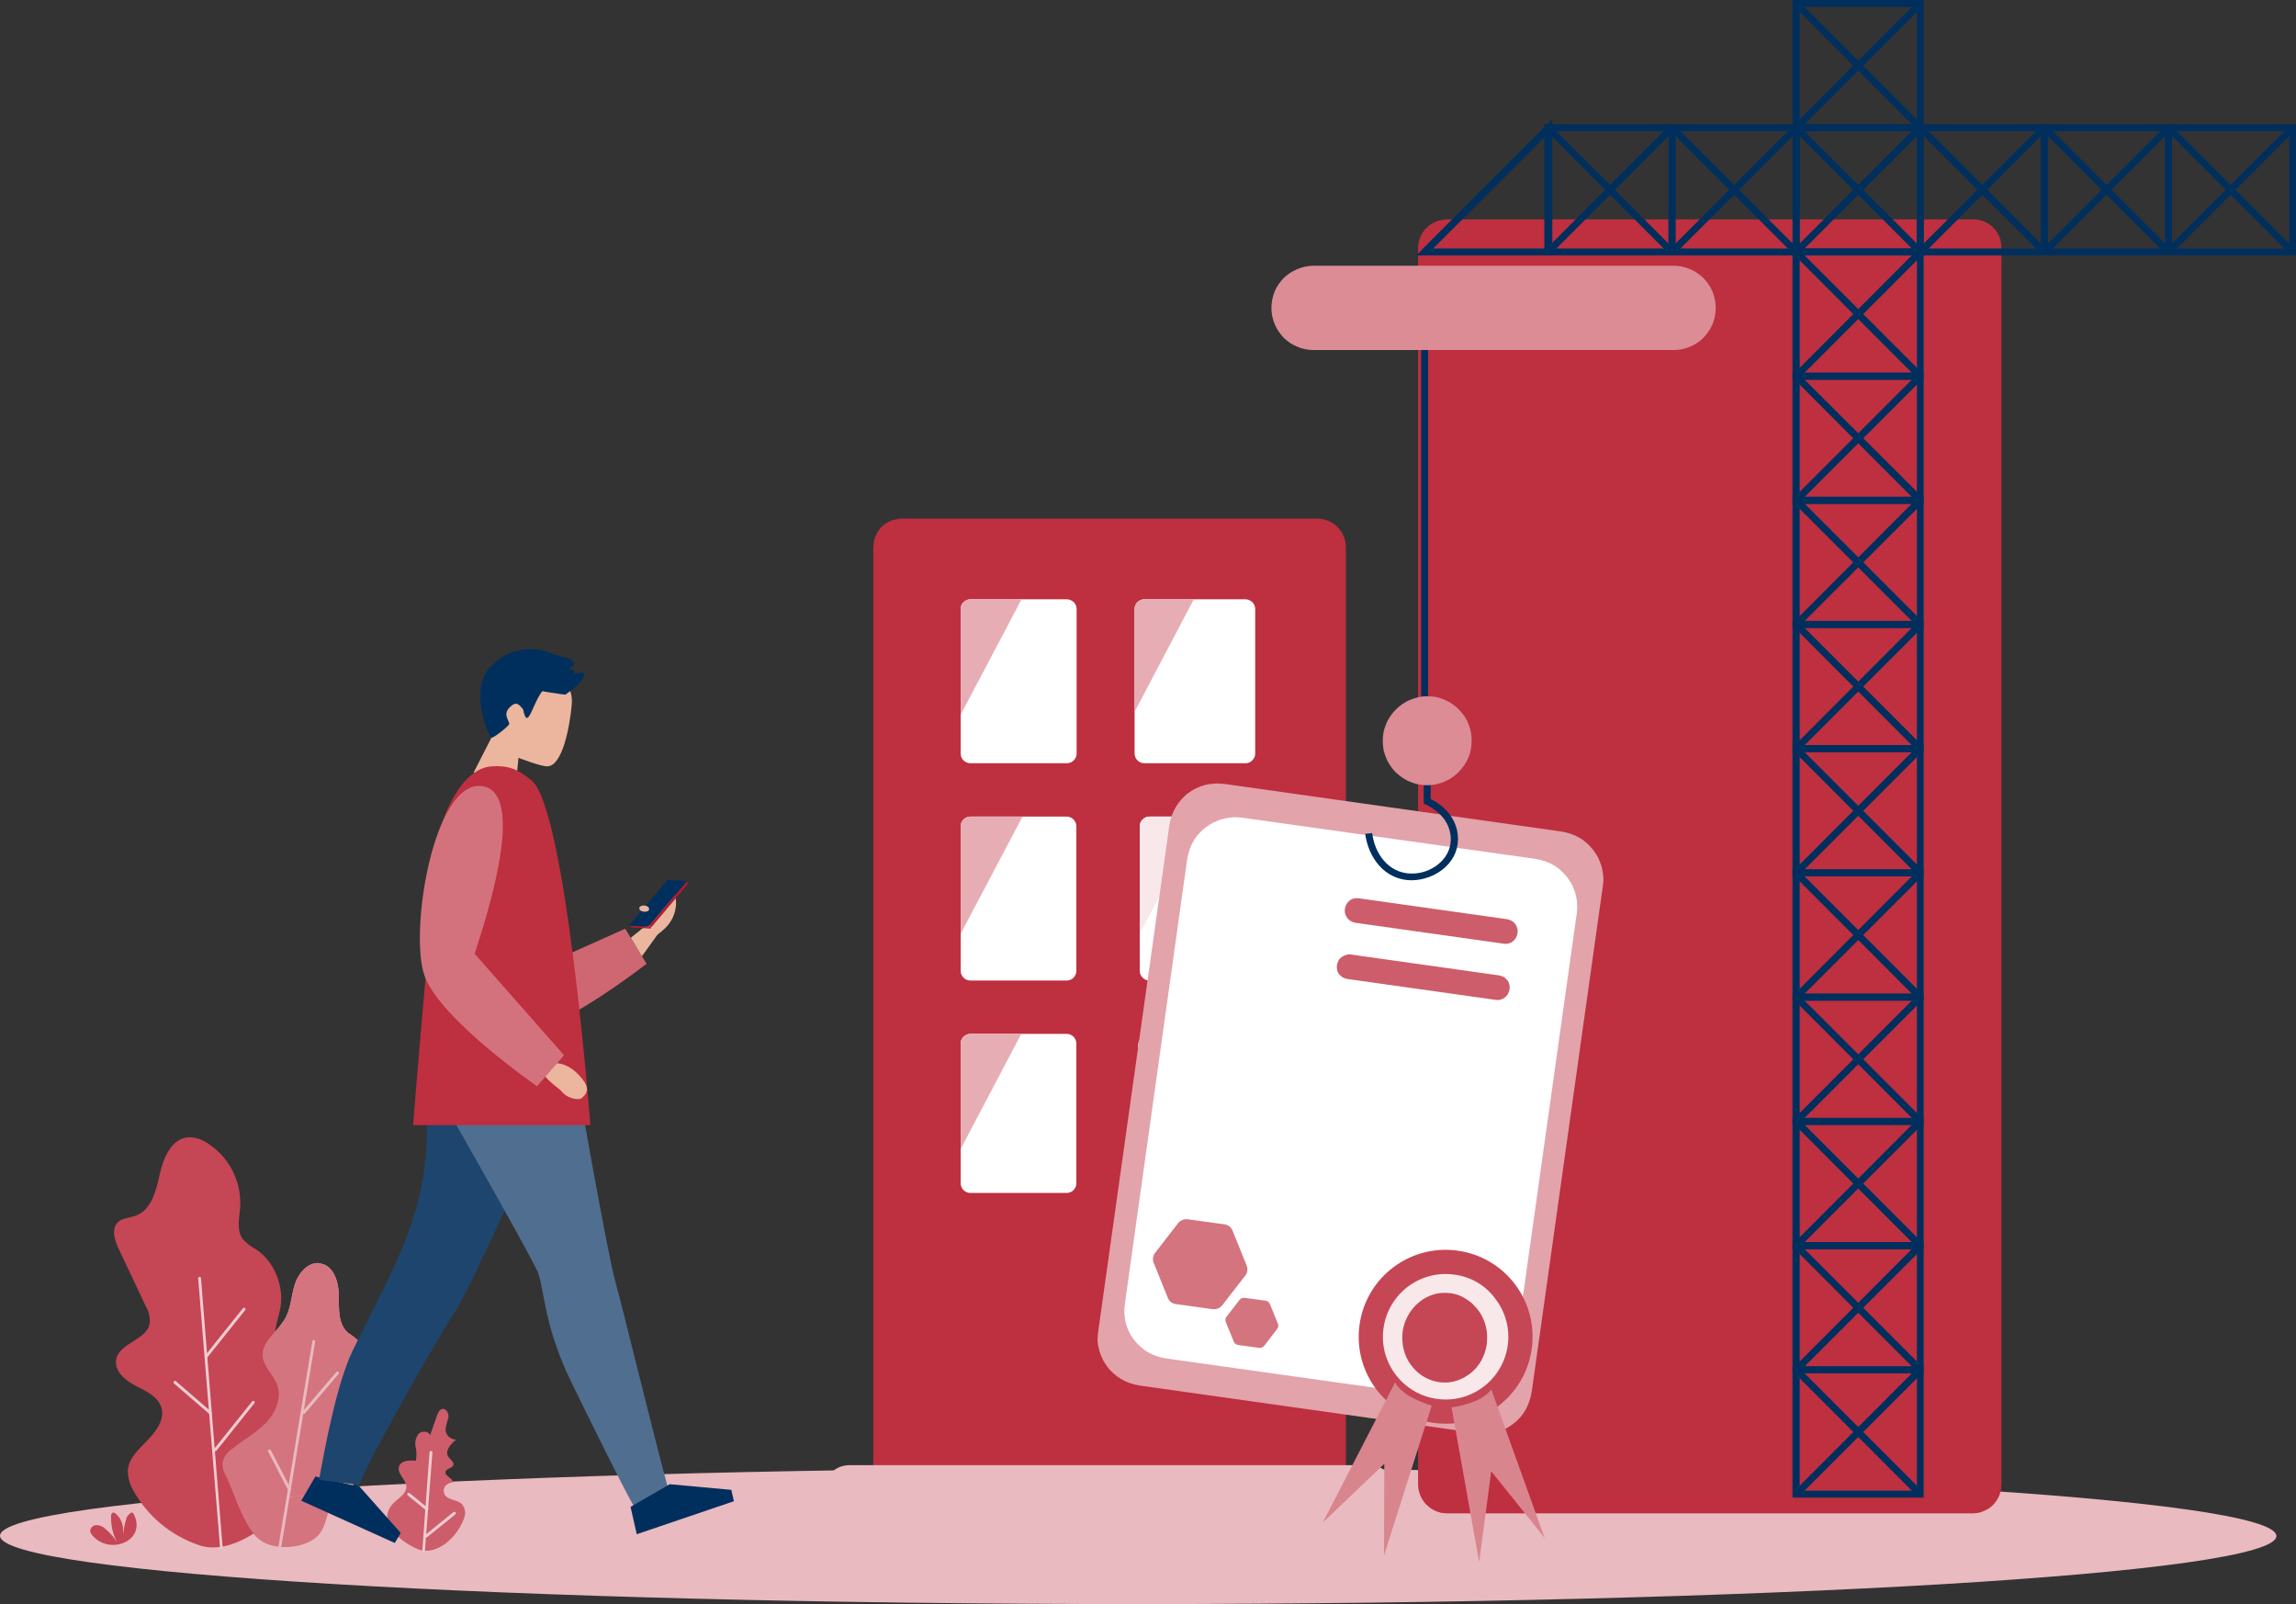 <?xml version="1.0" encoding="utf-8"?>
<!-- Generator: Adobe Illustrator 27.2.0, SVG Export Plug-In . SVG Version: 6.00 Build 0)  -->
<svg version="1.1" id="Ebene_1" xmlns="http://www.w3.org/2000/svg" xmlns:xlink="http://www.w3.org/1999/xlink" x="0px" y="0px"
	 viewBox="0 0 891 622.3" style="enable-background:new 0 0 891 622.3;" xml:space="preserve">
<rect x="0" y="0" width="891" height="622.3" fill="#333333" stroke="none"/>
<style type="text/css">
	.st0{fill:#E9BABF;}
	.st1{fill:#FFFFFF;}
	.st2{clip-path:url(#SVGID_00000041994177187756623410000015229680736353506995_);}
	.st3{fill:#F8E8EA;}
	.st4{clip-path:url(#SVGID_00000052802481838957174450000018287214792681743260_);}
	.st5{clip-path:url(#SVGID_00000102535253848665509150000007899348290873058489_);}
	.st6{clip-path:url(#SVGID_00000014603768363380588930000015810541433935614379_);}
	.st7{fill:#BE2F3F;}
	.st8{fill:#002F5D;}
	.st9{fill:#DB8C95;}
	.st10{fill:#C54655;}
	.st11{fill:#EFCCD0;}
	.st12{fill:#E2A3AA;}
	.st13{clip-path:url(#SVGID_00000088095947573324972120000018404162366643156119_);}
	.st14{fill:#D4747F;}
	.st15{fill:#CD5D6A;}
	.st16{clip-path:url(#SVGID_00000148660441805159694060000012060958149733719487_);}
	.st17{clip-path:url(#SVGID_00000083057682792760195810000016056096049061149071_);}
	.st18{fill:#D9858E;}
	.st19{clip-path:url(#SVGID_00000022557938831534733200000010182608252468973719_);}
	.st20{fill:#E6AEB4;}
	.st21{clip-path:url(#SVGID_00000048459896594020171560000002298995925216880830_);}
	.st22{clip-path:url(#SVGID_00000080925399637306831940000005795990545557943967_);}
	.st23{clip-path:url(#SVGID_00000003794453446693788220000000411171620702986139_);}
	.st24{fill:#CF6772;}
	.st25{fill:#EBB59E;}
	.st26{fill:#B7182A;}
	.st27{fill:#1E456E;}
	.st28{fill:#506E8F;}
	.st29{fill:#D3727D;}
</style>
<path class="st0" d="M441.7,622.3c243.9,0,441.7-11.8,441.7-26.4s-197.8-26.4-441.7-26.4S0,581.2,0,595.8S197.8,622.3,441.7,622.3
	L441.7,622.3z"/>
<path class="st1" d="M377,401.2h37.5c2.1,0,3.7,1.7,3.8,3.8v54.3c0,0.5-0.1,1-0.3,1.4c-0.2,0.5-0.5,0.9-0.8,1.2
	c-0.3,0.4-0.8,0.6-1.2,0.8c-0.5,0.2-0.9,0.3-1.4,0.3H377c-0.5,0-1-0.1-1.4-0.3c-0.5-0.2-0.9-0.5-1.2-0.8c-0.3-0.3-0.6-0.8-0.8-1.2
	c-0.2-0.5-0.3-0.9-0.3-1.4V405c0-1,0.4-1.9,1.1-2.6c0.4-0.3,0.8-0.6,1.2-0.8C376,401.4,376.5,401.3,377,401.2z"/>
<g>
	<defs>
		<path id="SVGID_1_" d="M377,401.2h37.5c2.1,0,3.7,1.7,3.8,3.8v54.3c0,0.5-0.1,1-0.3,1.4c-0.2,0.5-0.5,0.9-0.8,1.2
			c-0.3,0.4-0.8,0.6-1.2,0.8c-0.5,0.2-0.9,0.3-1.4,0.3H377c-0.5,0-1-0.1-1.4-0.3c-0.5-0.2-0.9-0.5-1.2-0.8c-0.4-0.3-0.6-0.8-0.8-1.2
			c-0.2-0.5-0.3-0.9-0.3-1.4V405c0-0.5,0.1-1,0.3-1.4c0.2-0.5,0.5-0.9,0.8-1.2c0.3-0.3,0.8-0.6,1.2-0.8
			C376,401.4,376.5,401.3,377,401.2z"/>
	</defs>
	<clipPath id="SVGID_00000178916948120341600280000014952614026039685031_">
		<use xlink:href="#SVGID_1_"  style="overflow:visible;"/>
	</clipPath>
	<g style="clip-path:url(#SVGID_00000178916948120341600280000014952614026039685031_);">
		<polygon class="st3" points="372.6,400.4 397.2,400.4 372.6,447.3 372.6,400.4 		"/>
	</g>
</g>
<path class="st1" d="M377,317h37.5c2.1,0,3.7,1.7,3.8,3.8V377c0,1.5-0.9,2.9-2.3,3.5c-0.5,0.2-0.9,0.3-1.4,0.3H377
	c-0.5,0-1-0.1-1.4-0.3c-0.5-0.2-0.9-0.5-1.2-0.8c-0.7-0.7-1.1-1.7-1.1-2.6v-56.2c0-1,0.4-1.9,1.1-2.6c0.4-0.3,0.8-0.6,1.2-0.8
	C376,317.1,376.5,317,377,317z"/>
<g>
	<defs>
		<path id="SVGID_00000074429282577816292050000006744612522741390464_" d="M377,317h37.5c1.5,0,2.9,0.9,3.5,2.3
			c0.2,0.5,0.3,0.9,0.3,1.4V377c0,2.1-1.7,3.7-3.7,3.7c0,0,0,0,0,0H377c-0.5,0-1-0.1-1.4-0.3c-0.5-0.2-0.9-0.5-1.2-0.8
			c-0.4-0.3-0.6-0.8-0.8-1.2c-0.2-0.5-0.3-0.9-0.3-1.4v-56.2c0-0.5,0.1-1,0.3-1.4c0.2-0.5,0.5-0.9,0.8-1.2c0.3-0.3,0.8-0.6,1.2-0.8
			C376,317.1,376.5,317,377,317z"/>
	</defs>
	<clipPath id="SVGID_00000034806181154344130050000005472723882826928063_">
		<use xlink:href="#SVGID_00000074429282577816292050000006744612522741390464_"  style="overflow:visible;"/>
	</clipPath>
	<g style="clip-path:url(#SVGID_00000034806181154344130050000005472723882826928063_);">
		<polygon class="st3" points="372.6,316.9 397.2,316.9 372.6,363.8 372.6,316.9 		"/>
	</g>
</g>
<path class="st1" d="M377,232.6h37.5c1.5,0,2.9,0.9,3.5,2.3c0.2,0.5,0.3,0.9,0.3,1.4v56.2c0,0.5-0.1,1-0.3,1.4
	c-0.6,1.4-1.9,2.3-3.5,2.3H377c-0.5,0-1-0.1-1.4-0.3c-0.5-0.2-0.9-0.5-1.2-0.8c-0.3-0.3-0.6-0.8-0.8-1.2c-0.2-0.5-0.3-0.9-0.3-1.4
	v-56.2c0-1,0.4-1.9,1.1-2.6c0.4-0.3,0.8-0.6,1.2-0.8C376,232.8,376.5,232.7,377,232.6z"/>
<g>
	<defs>
		<path id="SVGID_00000075881099179932231370000007005408228355563426_" d="M377,232.6h37.5c1.5,0,2.9,0.9,3.5,2.3
			c0.2,0.5,0.3,0.9,0.3,1.4v56.2c0,0.5-0.1,1-0.3,1.4c-0.6,1.4-1.9,2.3-3.5,2.3H377c-0.5,0-1-0.1-1.4-0.3c-0.5-0.2-0.9-0.5-1.2-0.8
			c-0.4-0.3-0.6-0.8-0.8-1.2c-0.2-0.5-0.3-0.9-0.3-1.4v-56.2c0-0.5,0.1-1,0.3-1.4c0.2-0.5,0.5-0.9,0.8-1.2c0.3-0.3,0.8-0.6,1.2-0.8
			C376,232.8,376.5,232.7,377,232.6z"/>
	</defs>
	<clipPath id="SVGID_00000148632165528259179160000011008141503468881280_">
		<use xlink:href="#SVGID_00000075881099179932231370000007005408228355563426_"  style="overflow:visible;"/>
	</clipPath>
	<g style="clip-path:url(#SVGID_00000148632165528259179160000011008141503468881280_);">
		<polygon class="st3" points="372.6,231.9 397.2,231.9 372.6,278.8 372.6,231.9 		"/>
	</g>
</g>
<path class="st1" d="M444.4,232.6h39.3c2.1,0,3.7,1.7,3.7,3.7c0,0,0,0,0,0v56.2c0,0.5-0.1,1-0.3,1.4c-0.6,1.4-1.9,2.3-3.5,2.3h-39.3
	c-1.5,0-2.9-0.9-3.4-2.4c-0.2-0.5-0.3-0.9-0.3-1.4v-56.2c0-1.5,0.9-2.9,2.3-3.5C443.5,232.7,444,232.7,444.4,232.6L444.4,232.6z"/>
<g>
	<defs>
		<path id="SVGID_00000013182196803526706070000006325889624866133157_" d="M444.4,232.6h39.3c2.1,0,3.7,1.7,3.7,3.7c0,0,0,0,0,0
			v56.2c0,0.5-0.1,1-0.3,1.4c-0.6,1.4-1.9,2.3-3.5,2.3h-39.3c-1.5,0-2.9-0.9-3.4-2.4c-0.2-0.5-0.3-0.9-0.3-1.4v-56.2
			c0-1.5,0.9-2.9,2.3-3.5C443.5,232.7,444,232.7,444.4,232.6L444.4,232.6z"/>
	</defs>
	<clipPath id="SVGID_00000146481187417900813020000012308428548051008917_">
		<use xlink:href="#SVGID_00000013182196803526706070000006325889624866133157_"  style="overflow:visible;"/>
	</clipPath>
	<g style="clip-path:url(#SVGID_00000146481187417900813020000012308428548051008917_);">
		<polygon class="st3" points="439.4,232.1 464,232.1 439.4,278.9 439.4,232.1 		"/>
	</g>
</g>
<path class="st7" d="M349.9,201.2H511c0.7,0,1.5,0.1,2.2,0.2c0.7,0.1,1.4,0.4,2.1,0.6c0.7,0.3,1.4,0.6,2,1c1.2,0.8,2.3,1.9,3.1,3.1
	c0.8,1.2,1.4,2.6,1.7,4c0.1,0.7,0.2,1.5,0.2,2.2v363.5c0,0.7-0.1,1.5-0.2,2.2c-0.1,0.7-0.4,1.4-0.6,2.1c-0.6,1.4-1.4,2.6-2.4,3.7
	c-1,1-2.3,1.9-3.7,2.4c-0.7,0.3-1.4,0.5-2.1,0.6c-0.7,0.1-1.5,0.2-2.2,0.2H350c-0.7,0-1.5-0.1-2.2-0.2c-0.7-0.1-1.4-0.4-2.1-0.6
	c-0.7-0.3-1.3-0.6-1.9-1c-0.6-0.4-1.2-0.9-1.7-1.4c-0.5-0.5-1-1.1-1.4-1.7c-0.4-0.6-0.7-1.3-1-2c-0.3-0.7-0.5-1.4-0.6-2.1
	c-0.1-0.7-0.2-1.5-0.2-2.2V212.5c0-0.7,0.1-1.5,0.2-2.2c0.4-2.2,1.4-4.2,2.9-5.8c0.5-0.5,1.1-1,1.7-1.4c0.6-0.4,1.3-0.7,1.9-1
	c0.7-0.3,1.4-0.5,2.1-0.6C348.5,201.3,349.2,201.2,349.9,201.2"/>
<path class="st0" d="M455.7,570.2c-7.1,0-14.2,0-21.4,0l-21.3,0.1c-7.1,0-14.2,0.1-21.2,0.2c-7.1,0.1-14.1,0.1-21,0.2
	c-7,0.1-13.9,0.2-20.8,0.3c-3.8,0-7.5,0.1-11.2,0.2v4.6c0,0.7,0.1,1.5,0.2,2.2c0.1,0.7,0.4,1.4,0.6,2.1c0.3,0.7,0.6,1.4,1,2
	c0.4,0.6,0.9,1.2,1.4,1.7c0.5,0.5,1.1,1,1.7,1.4c0.6,0.4,1.3,0.7,1.9,1c0.7,0.3,1.4,0.5,2.1,0.6c0.7,0.1,1.5,0.2,2.2,0.2H511
	c0.7,0,1.5-0.1,2.2-0.2c0.7-0.1,1.4-0.4,2.1-0.6c1.4-0.6,2.6-1.4,3.7-2.4c1-1,1.9-2.3,2.4-3.7c0.3-0.7,0.5-1.4,0.6-2.1
	c0.1-0.7,0.2-1.5,0.2-2.2v-5.3h-2.6c-7.1-0.1-14.1-0.1-21.2-0.2l-21.3-0.1L455.7,570.2"/>
<path class="st7" d="M561.5,85.1h204.1c0.7,0,1.5,0.1,2.2,0.2c0.7,0.1,1.4,0.4,2.1,0.6c0.7,0.3,1.3,0.6,1.9,1c1.8,1.2,3.3,3,4.1,5
	c0.3,0.7,0.5,1.4,0.6,2.1c0.1,0.7,0.2,1.5,0.2,2.2v479.6c0,0.7-0.1,1.5-0.2,2.2c-0.1,0.7-0.4,1.4-0.6,2.1c-0.6,1.4-1.4,2.6-2.4,3.7
	c-0.5,0.5-1.1,1-1.7,1.4c-0.6,0.4-1.3,0.7-1.9,1c-0.7,0.3-1.4,0.5-2.1,0.7c-0.7,0.1-1.5,0.2-2.2,0.2H561.5c-0.7,0-1.5-0.1-2.2-0.2
	c-1.4-0.3-2.8-0.9-4-1.7c-0.6-0.4-1.2-0.9-1.7-1.4c-1.6-1.6-2.6-3.6-3.1-5.8c-0.1-0.7-0.2-1.5-0.2-2.2V96.3c0-0.7,0.1-1.5,0.2-2.2
	c0.6-2.9,2.3-5.5,4.8-7.1c0.6-0.4,1.3-0.7,1.9-1c0.7-0.3,1.4-0.5,2.1-0.6C560,85.2,560.8,85.1,561.5,85.1L561.5,85.1z"/>
<path class="st0" d="M329.3,568.4h202.2c1.2,0,2.4,0.2,3.6,0.7c1.1,0.5,2.1,1.1,3,2c3.7,3.6,3.7,9.6,0,13.2
	c-1.8,1.8-4.2,2.8-6.7,2.8H329.3c-2.5,0-4.9-1-6.6-2.7c-0.9-0.9-1.5-1.9-2-3c-0.9-2.3-0.9-4.9,0-7.2c0.5-1.1,1.1-2.1,2-3
	c0.9-0.9,1.9-1.5,3-2C326.8,568.7,328.1,568.5,329.3,568.4L329.3,568.4z"/>
<path class="st8" d="M698.4,578.3h45.5v-45.5h-45.5V578.3z M746.5,581h-50.9v-50.9h50.9V581z"/>
<polygon class="st8" points="696.1,578.7 744.2,530.5 746.2,532.4 698,580.6 696.1,578.7 "/>
<polygon class="st8" points="696.1,532.4 698,530.5 746.2,578.7 744.2,580.6 696.1,532.4 "/>
<polygon class="st8" points="551.5,121.8 554.2,121.8 554.2,291.7 551.5,291.7 551.5,121.8 "/>
<path class="st9" d="M509.8,103.1h139.7c3.2,0,6.4,1,9.1,2.8c0.9,0.6,1.7,1.3,2.5,2c0.7,0.8,1.4,1.6,2,2.5c0.6,0.9,1.1,1.8,1.5,2.8
	c0.4,1,0.7,2,0.9,3.1c0.6,3.2,0.3,6.5-0.9,9.4c-0.4,1-0.9,1.9-1.5,2.8c-0.6,0.9-1.3,1.7-2,2.5c-2.3,2.3-5.2,3.8-8.4,4.5
	c-1.1,0.2-2.1,0.3-3.2,0.3H509.8c-1.1,0-2.1-0.1-3.2-0.3c-2.1-0.4-4.1-1.3-5.9-2.4c-0.9-0.6-1.7-1.3-2.5-2c-0.7-0.8-1.4-1.6-2-2.5
	c-1.8-2.7-2.8-5.9-2.8-9.1c0-1.1,0.1-2.1,0.3-3.2c0.2-1.1,0.5-2.1,0.9-3.1c0.4-1,0.9-1.9,1.5-2.8c0.6-0.9,1.3-1.7,2-2.5
	c0.8-0.7,1.6-1.4,2.5-2C503.4,104.1,506.6,103.1,509.8,103.1L509.8,103.1z"/>
<path class="st10" d="M51.6,578c-1.3-2.3-2-4.9-2-7.5c0.3-4.8,4.3-8.3,7.6-11.7s6.7-7.9,5.5-12.5c-1.2-4.4-6-6.6-10.1-8.7
	s-8.4-5.8-7.5-10.3c1.3-6.4,11.9-7.4,13-13.9c0.2-2.4-0.4-4.8-1.6-6.8l-10.4-22c-1.6-3.3-3-7.8-0.4-10.4c1.8-1.7,4.6-1.7,7-2.6
	c6.1-2.2,7.9-9.7,9.3-16.1s4.6-13.8,11.1-14.3c2.5,0,5,0.7,7.1,2.1c8.6,5.3,13.6,14.9,13,25c-0.3,4.2-1.5,9,1,12.4
	c1.5,1.6,3.2,3,5.2,4c3.5,2.4,6.2,5.8,7.8,9.7c0.8,1.9,1.4,4,1.7,6.1c0.3,2.1,0.3,4.2,0,6.3c-0.9,5.7-3.9,11.7-1.3,16.8
	c3,5.7,11.5,6.7,14.4,12.5c2.3,4.8-0.3,10.4-3.4,14.7s-6.8,8.8-6.6,14.1c0.1,2.7,1.2,5.3,1.5,8.1c0.8,7-3.9,13.4-9.3,17.8
	c-7,5.7-17.6,11.8-26.8,8.7C66.3,595.8,57.1,588.1,51.6,578"/>
<path class="st11" d="M85.9,601c-0.3,0-0.5-0.2-0.5-0.4c0,0,0,0,0-0.1L76.9,496c-0.1-0.3,0.1-0.5,0.4-0.6c0,0,0.1,0,0.1,0
	c0.3-0.1,0.5,0.1,0.6,0.3c0,0.1,0,0.1,0,0.2l8.4,104.5c0.1,0.3-0.1,0.5-0.4,0.6C86,601,86,601,85.9,601L85.9,601z"/>
<path class="st11" d="M79.9,526.9c-0.2,0-0.4-0.1-0.5-0.3l0.1-0.6l14.8-18.5c0.2-0.2,0.6-0.2,0.8,0c0.2,0.2,0.2,0.5,0.1,0.7
	l-14.8,18.5L79.9,526.9L79.9,526.9z"/>
<path class="st11" d="M83.5,563c-0.2,0-0.4-0.1-0.5-0.3l0.1-0.6l14.8-18.5c0.2-0.2,0.6-0.2,0.8,0c0.2,0.2,0.2,0.5,0.1,0.7
	l-14.8,18.5L83.5,563L83.5,563z"/>
<path class="st11" d="M81.7,548.7l-0.4-0.1l-13.8-11.9c-0.2-0.2-0.2-0.5-0.1-0.7c0,0,0.1-0.1,0.1-0.1c0.1-0.2,0.4-0.3,0.6-0.2
	c0,0,0.1,0.1,0.1,0.1L82,547.7c0.2,0.2,0.3,0.5,0.1,0.8C82,548.7,81.8,548.8,81.7,548.7L81.7,548.7z"/>
<path class="st12" d="M123.3,490c-4.1,0-7.6,4.1-8.9,8.3c-1.4,4.5-1.5,9.5-3.9,13.5c-1.2,1.8-2.5,3.5-4,5.1
	c-0.4,2.3-0.1,4.7,0.9,6.8c3,5.7,11.5,6.7,14.4,12.5c2.3,4.8-0.3,10.4-3.4,14.7s-6.8,8.8-6.6,14.1c0.1,2.7,1.2,5.3,1.5,8.1
	c0.3,2.6-0.2,5.3-1.2,7.7l7.2-0.6c4.1-0.3,8.4-0.6,12.7-0.9c2.6-2.4,5.8-4.3,6.4-7.7c0.8-5.1-5.1-9.5-4.1-14.5c0.6-2,1.7-3.8,3-5.4
	c5.1-7.5,4.4-17.4,3.4-26.5c0-1.6-0.5-3.2-1.3-4.7c-1.3-1.3-2.7-2.4-4.2-3.3c-4-3.3-3.7-9.4-3.7-14.5s-1.9-11.6-7-12.5
	C124,490.1,123.6,490,123.3,490L123.3,490z"/>
<g>
	<defs>
		<path id="SVGID_00000101791941379739230120000008654052645507768207_" d="M123.3,490c-4.1,0-7.6,4.1-8.9,8.3
			c-1.4,4.5-1.5,9.5-3.9,13.5c-1.2,1.8-2.5,3.5-4,5.1c-0.4,2.3-0.1,4.7,0.9,6.8c3,5.7,11.5,6.7,14.4,12.5c2.3,4.8-0.3,10.4-3.4,14.7
			s-6.8,8.8-6.6,14.1c0.1,2.7,1.2,5.3,1.5,8.1c0.3,2.6-0.2,5.3-1.2,7.7l7.2-0.6c4.1-0.3,8.4-0.6,12.7-0.9c2.6-2.4,5.8-4.3,6.4-7.7
			c0.8-5.1-5.1-9.5-4.1-14.5c0.6-2,1.7-3.8,3-5.4c5.1-7.5,4.4-17.4,3.4-26.5c0-1.6-0.5-3.2-1.3-4.7c-1.3-1.3-2.7-2.4-4.2-3.3
			c-4-3.3-3.7-9.4-3.7-14.5s-1.9-11.6-7-12.5C124,490.1,123.6,490,123.3,490L123.3,490z"/>
	</defs>
	<clipPath id="SVGID_00000158022497653402943900000008237095786334303121_">
		<use xlink:href="#SVGID_00000101791941379739230120000008654052645507768207_"  style="overflow:visible;"/>
	</clipPath>
	<g style="clip-path:url(#SVGID_00000158022497653402943900000008237095786334303121_);">
		<polygon class="st14" points="106.2,580.7 142.3,580.7 142.3,490 106.2,490 106.2,580.7 		"/>
	</g>
</g>
<path class="st14" d="M131.9,579.3c-4.4,0.3-8.6,0.6-12.7,0.9l-7.2,0.6c-1.8,4-4.6,7.4-8.1,10.1c-1.8,1.4-3.6,2.8-5.6,4
	c0.8,1,1.7,1.9,2.7,2.6c2.4,1.8,6,2.7,9.6,2.7c5.3,0,10.9-1.8,13.5-5.3c3-3.9,2.8-9.7,5.7-13.6C130.6,580.5,131.2,579.8,131.9,579.3
	"/>
<path class="st14" d="M106.5,516.9c-2.5,2.8-4.8,5.6-4.6,9.1c0.3,4.3,4.2,7.3,5.7,11.3c1.8,5.1-0.7,10.9-4.5,14.8s-8.7,6.5-12.9,9.9
	c-2.1,1.3-3.5,3.4-3.9,5.7c0,1.7,0.5,3.4,1.4,4.9c3,6.1,5.8,16.3,10.7,22.3c1.9-1.2,3.8-2.6,5.6-4c3.4-2.7,6.2-6.2,8.1-10.1
	c1.1-2.4,1.5-5,1.2-7.7c-0.3-2.7-1.4-5.3-1.5-8.1c-0.1-5.3,3.6-9.8,6.6-14.1s5.7-10,3.4-14.7c-2.8-5.8-11.4-6.8-14.4-12.5
	C106.4,521.6,106.1,519.3,106.5,516.9"/>
<path class="st0" d="M108.6,601L108.6,601c-0.4,0-0.6-0.2-0.6-0.5c0,0,0-0.1,0-0.1l13.2-80l0.2-0.4l0.4-0.1c0.3,0,0.5,0.2,0.5,0.5
	c0,0,0,0.1,0,0.1l-13.2,80C109.1,600.8,108.9,601,108.6,601z"/>
<path class="st0" d="M117.8,548.5c-0.2,0-0.4-0.1-0.5-0.3l0.1-0.6l13.1-15.3c0.2-0.2,0.5-0.3,0.8-0.1s0.3,0.5,0.1,0.8c0,0,0,0,0,0
	l-13.1,15.4L117.8,548.5z"/>
<path class="st0" d="M112.3,578.4l-0.5-0.3l-7.7-14.9c-0.1-0.3,0-0.6,0.2-0.8s0.6,0,0.8,0.2l7.7,14.9c0.2,0.2,0.1,0.5-0.1,0.7
	c0,0-0.1,0-0.1,0.1L112.3,578.4L112.3,578.4z"/>
<path class="st15" d="M152,583.9c2-2.5,5.9-4.1,5.7-7.3c-0.2-2.7-3.6-4.8-2.9-7.5c0.6-2.5,4-2.7,6.6-2.4c0.3-1.8,0.3-3.6-0.1-5.3
	c-0.4-1.8,0-3.6,1.1-5.1c1.2-1.3,3.9-1.2,4.5,0.5l2.7-7.7c0.4-1,0.9-2.2,2-2.5c1.6-0.3,2.7,1.8,2.4,3.4c-0.5,1.5-0.9,3.1-1.1,4.7
	c0,0.5,0.2,1,0.4,1.5c0.2,0.5,0.5,0.9,0.9,1.2c0.4,0.3,0.8,0.6,1.3,0.8c0.5,0.2,1,0.3,1.5,0.3c-2.1,1.7-4.5,4.4-3,6.7
	c0.8,1.1,2.4,2.1,1.9,3.3s-2.7,1.1-3,2.5c-0.4,1.8,3.4,2.6,2.6,4.2c-0.3,0-0.6,0-0.8,0.1c-0.3,0.1-0.5,0.2-0.8,0.3
	c-0.5,0.3-0.9,0.6-1.2,1.1c-0.1,0.2-0.3,0.5-0.4,0.8c-0.1,0.3-0.1,0.5-0.1,0.8c0,0.3,0,0.6,0.1,0.8c0.1,0.3,0.2,0.5,0.3,0.8
	c1.4,2.2,4.8,1.8,6.6,3.6c0.6,0.7,1,1.5,1.2,2.4c0.2,0.9,0.1,1.8-0.2,2.7c-2.1,6.9-10.2,15.2-17.8,12.5
	C156.4,598.7,146.2,591.3,152,583.9L152,583.9z"/>
<path class="st11" d="M164.5,601.9L164.5,601.9c-0.3,0-0.5-0.2-0.6-0.4c0-0.1,0-0.1,0-0.2l2.8-38l0.2-0.3l0.4-0.1
	c0.3,0,0.5,0.2,0.5,0.5c0,0,0,0.1,0,0.1l-2.9,38c0,0.3-0.2,0.5-0.5,0.5C164.6,602,164.6,602,164.5,601.9L164.5,601.9z"/>
<path class="st11" d="M165.7,586l-0.4-0.1l-7-5.7c-0.3-0.2-0.3-0.5-0.2-0.8c0.2-0.3,0.5-0.3,0.8-0.2c0,0,0.1,0,0.1,0.1l7,5.7
	c0.2,0.1,0.3,0.4,0.2,0.6C166.1,585.9,165.9,586,165.7,586L165.7,586z"/>
<path class="st11" d="M165.4,596.5c-0.3,0-0.6-0.2-0.6-0.5c0-0.2,0.1-0.4,0.2-0.5l11-8.9l0.4-0.1l0.4,0.2l0.1,0.4l-0.2,0.4l-11,8.9
	L165.4,596.5L165.4,596.5z"/>
<path class="st10" d="M47.5,599c0.1-3.2,0.5-6.3,1.4-9.4c0.2-1.1,0.9-2.1,1.9-2.7l0.6-0.1l0.4,0.4c5.5,10.5-9.2,16.4-15.9,8.5
	c-0.5-0.5-0.8-1.1-0.9-1.7c0-1.2,1-2.2,2.2-2.3c1.2-0.1,2.3,0.3,3.3,1.1c2.4,1.9,4.4,4.4,5.9,7.1c-2.3-3.4-3.4-7.5-3.3-11.6
	c0-0.6,0.2-1.4,0.8-1.5c0.3,0,0.6,0.1,0.8,0.3c1.7,1.3,2.7,3.3,3,5.4C47.8,594.8,47.8,596.9,47.5,599L47.5,599z"/>
<path class="st1" d="M446,316.8h37.5c2.1,0,3.7,1.7,3.7,3.7c0,0,0,0,0,0v56.2c0,0.5-0.1,1-0.3,1.4c-0.6,1.4-1.9,2.3-3.5,2.3H446
	c-0.5,0-1-0.1-1.4-0.3c-0.9-0.4-1.6-1.1-2-2c-0.2-0.5-0.3-0.9-0.3-1.4v-56.2c0-0.5,0.1-1,0.3-1.4c0.4-0.9,1.1-1.6,2-2
	C445,316.9,445.5,316.8,446,316.8L446,316.8z"/>
<g>
	<defs>
		<path id="SVGID_00000174581985751718265510000011015975965476075193_" d="M446,316.8h37.5c2.1,0,3.7,1.7,3.7,3.7c0,0,0,0,0,0v56.2
			c0,0.5-0.1,1-0.3,1.4c-0.6,1.4-1.9,2.3-3.5,2.3H446c-0.5,0-1-0.1-1.4-0.3c-0.5-0.2-0.9-0.5-1.2-0.8c-0.4-0.3-0.6-0.8-0.8-1.2
			c-0.2-0.5-0.3-0.9-0.3-1.4v-56.2c0-0.5,0.1-1,0.3-1.4c0.2-0.5,0.5-0.9,0.8-1.2c0.3-0.3,0.8-0.6,1.2-0.8
			C445,316.9,445.5,316.8,446,316.8z"/>
	</defs>
	<clipPath id="SVGID_00000065780975907045089580000009256425199935560873_">
		<use xlink:href="#SVGID_00000174581985751718265510000011015975965476075193_"  style="overflow:visible;"/>
	</clipPath>
	<g style="clip-path:url(#SVGID_00000065780975907045089580000009256425199935560873_);">
		<polygon class="st3" points="441.6,316.7 466.2,316.7 441.6,363.6 441.6,316.7 		"/>
	</g>
</g>
<path class="st1" d="M445.4,401.7h39.3c2.1,0,3.7,1.7,3.8,3.7v54.3c0,0.5-0.1,1-0.3,1.4c-0.4,0.9-1.1,1.6-2,2
	c-0.5,0.2-0.9,0.3-1.4,0.3h-39.4c-0.5,0-1-0.1-1.4-0.3c-0.9-0.4-1.6-1.1-2-2c-0.2-0.5-0.3-0.9-0.3-1.4v-54.3
	C441.7,403.3,443.4,401.7,445.4,401.7C445.4,401.7,445.4,401.7,445.4,401.7L445.4,401.7z"/>
<g>
	<defs>
		<rect id="SVGID_00000072250471731655850390000016282947387665373601_" x="441.3" y="401.6" width="47.7" height="62.4"/>
	</defs>
	<defs>
		<path id="SVGID_00000132061874240226893390000005643743926307548349_" d="M445.4,401.6c-1.5,0-2.9,0.9-3.4,2.4
			c-0.2,0.5-0.3,0.9-0.3,1.4v54.3c0,0.5,0.1,1,0.3,1.4c0.2,0.5,0.5,0.9,0.8,1.2c0.3,0.4,0.8,0.6,1.2,0.8c0.5,0.2,0.9,0.3,1.4,0.3
			h39.3c0.5,0,1-0.1,1.4-0.3c0.5-0.2,0.9-0.5,1.2-0.8c0.3-0.3,0.6-0.8,0.8-1.2c0.2-0.5,0.3-0.9,0.3-1.4v-54.4c0-0.5-0.1-1-0.3-1.4
			c-0.6-1.4-1.9-2.3-3.5-2.3H445.4z"/>
	</defs>
	<clipPath id="SVGID_00000029018373926368668510000016991550916621371278_">
		<use xlink:href="#SVGID_00000072250471731655850390000016282947387665373601_"  style="overflow:visible;"/>
	</clipPath>
	
		<clipPath id="SVGID_00000176032964370126378560000012958396956991946687_" style="clip-path:url(#SVGID_00000029018373926368668510000016991550916621371278_);">
		<use xlink:href="#SVGID_00000132061874240226893390000005643743926307548349_"  style="overflow:visible;"/>
	</clipPath>
</g>
<path class="st12" d="M426.2,516.4l27.6-196.3c0.2-1.2,0.5-2.4,0.9-3.6c0.8-2.3,2.1-4.5,3.7-6.3c0.8-0.9,1.7-1.8,2.7-2.5
	c1-0.7,2-1.4,3.1-1.9c2.2-1.1,4.6-1.7,7.1-1.8c1.2-0.1,2.5,0,3.7,0.1L606,322.6c1.2,0.2,2.4,0.5,3.6,0.9c1.2,0.4,2.3,0.9,3.3,1.5
	c1.1,0.6,2.1,1.4,3,2.2c0.9,0.8,1.7,1.7,2.5,2.7c0.7,1,1.4,2,1.9,3.1c0.5,1.1,1,2.3,1.3,3.5c0.3,1.2,0.5,2.4,0.6,3.6
	c0.1,1.2,0,2.5-0.2,3.7L594.4,540c-0.2,1.2-0.5,2.4-0.9,3.6c-0.4,1.2-0.9,2.3-1.5,3.4c-1.2,2.1-2.9,4-4.9,5.5c-1,0.7-2,1.4-3.1,1.9
	c-2.2,1.1-4.6,1.7-7.1,1.8c-1.2,0.1-2.5,0-3.7-0.2l-131.1-18.5c-1.2-0.2-2.4-0.5-3.6-0.9c-2.3-0.8-4.5-2.1-6.3-3.7
	c-0.9-0.8-1.8-1.7-2.5-2.7c-0.7-1-1.4-2-1.9-3.1c-0.5-1.1-1-2.3-1.3-3.5c-0.3-1.2-0.5-2.4-0.6-3.6C426,518.8,426,517.6,426.2,516.4
	L426.2,516.4z"/>
<path class="st1" d="M436.5,506l24.2-172.7c0.2-1.2,0.5-2.4,0.9-3.6c0.4-1.2,0.9-2.3,1.5-3.3c0.6-1.1,1.3-2.1,2.2-3
	c0.8-0.9,1.7-1.8,2.7-2.5c1-0.7,2-1.4,3.1-1.9c1.1-0.5,2.3-1,3.5-1.3c1.2-0.3,2.4-0.5,3.6-0.6c1.2-0.1,2.5,0,3.7,0.1l114,16
	c1.2,0.2,2.4,0.5,3.6,0.9c1.2,0.4,2.3,0.9,3.3,1.5c1.1,0.6,2.1,1.3,3,2.2c0.9,0.8,1.7,1.7,2.5,2.7c0.7,1,1.4,2,1.9,3.1
	c1.6,3.3,2.2,7.1,1.7,10.7l-24.3,172.8c-0.2,1.2-0.5,2.4-0.9,3.6c-0.4,1.2-0.9,2.3-1.5,3.3c-0.6,1.1-1.3,2.1-2.2,3
	c-1.6,1.8-3.6,3.3-5.8,4.4c-2.2,1.1-4.6,1.7-7.1,1.8c-1.2,0.1-2.5,0-3.7-0.2l-114-16c-1.2-0.2-2.4-0.5-3.6-0.9
	c-1.2-0.4-2.3-0.9-3.3-1.5c-1.1-0.6-2.1-1.4-3-2.2c-0.9-0.8-1.7-1.7-2.5-2.7C437.1,516,435.8,510.9,436.5,506z"/>
<path class="st15" d="M527.3,348.5l57.5,8.1c0.6,0.1,1.2,0.3,1.8,0.6c1.1,0.6,1.9,1.7,2.2,2.9c0.2,0.6,0.2,1.3,0.1,1.9
	c-0.1,0.6-0.3,1.2-0.6,1.8c-0.3,0.5-0.7,1-1.2,1.4c-0.5,0.4-1.1,0.7-1.7,0.8c-0.6,0.2-1.2,0.2-1.9,0.1L526,358
	c-2.6-0.4-4.5-2.8-4.1-5.4c0,0,0,0,0,0c0.1-0.6,0.3-1.2,0.6-1.8c0.3-0.5,0.7-1,1.2-1.4c0.5-0.4,1.1-0.7,1.7-0.8
	C526.1,348.4,526.7,348.4,527.3,348.5L527.3,348.5z"/>
<path class="st15" d="M524.2,370.3l57.5,8.1c0.6,0.1,1.2,0.3,1.8,0.6c0.5,0.3,1,0.7,1.4,1.2c0.4,0.5,0.7,1.1,0.8,1.7
	c0.2,0.6,0.2,1.2,0.1,1.9c-0.1,0.6-0.3,1.2-0.6,1.8c-0.6,1.1-1.7,1.9-2.9,2.2c-0.6,0.2-1.2,0.2-1.9,0.1l-57.5-8.1
	c-0.6-0.1-1.2-0.3-1.8-0.6c-0.5-0.3-1-0.7-1.4-1.2c-0.4-0.5-0.7-1.1-0.8-1.7c-0.3-1.2-0.1-2.5,0.5-3.6c0.6-1.1,1.7-1.9,2.9-2.2
	C523,370.2,523.6,370.2,524.2,370.3L524.2,370.3z"/>
<path class="st3" d="M557,547.4c-15.9-2.2-26.9-16.9-24.7-32.8c2.2-15.9,16.9-26.9,32.8-24.7c15.9,2.2,26.9,16.9,24.7,32.8
	c-1.1,7.6-5.1,14.5-11.2,19.1C572.4,546.4,564.6,548.5,557,547.4z"/>
<path class="st10" d="M565.7,485.2c18.5,2.6,31.3,19.6,28.7,38.1s-19.6,31.3-38.1,28.7c-18.5-2.6-31.3-19.6-28.7-38.1c0,0,0,0,0,0
	C530.2,495.4,547.3,482.6,565.7,485.2z M564.4,494.5c-13.3-1.9-25.6,7.4-27.5,20.7c-1.9,13.3,7.4,25.6,20.7,27.5
	c13.3,1.9,25.6-7.4,27.5-20.7c0.9-6.4-0.8-12.9-4.7-18C576.6,498.7,570.8,495.3,564.4,494.5"/>
<path class="st8" d="M794.7,96.4h45.5V50.9h-45.5V96.4z M842.9,99.1H792V48.2h50.9L842.9,99.1L842.9,99.1z"/>
<polygon class="st8" points="792.4,96.8 840.6,48.6 842.5,50.5 794.3,98.7 792.4,96.8 "/>
<polygon class="st8" points="792.4,50.5 794.3,48.6 842.5,96.8 840.6,98.7 792.4,50.5 "/>
<path class="st8" d="M842.9,96.4h45.5V50.9h-45.5V96.4z M891.1,99.1h-50.9V48.2h50.9V99.1z"/>
<polygon class="st8" points="840.6,96.8 888.8,48.6 890.7,50.5 842.5,98.7 840.6,96.8 "/>
<polygon class="st8" points="840.6,50.5 842.5,48.6 890.7,96.8 888.8,98.7 840.6,50.5 "/>
<path class="st8" d="M698.4,530.1h45.5v-45.5h-45.5V530.1z M746.5,532.8h-50.9v-50.9h50.9V532.8z"/>
<polygon class="st8" points="696.1,530.5 744.2,482.3 746.2,484.2 698,532.4 696.1,530.5 "/>
<polygon class="st8" points="696.1,484.2 698,482.3 746.2,530.5 744.2,532.4 696.1,484.2 "/>
<path class="st8" d="M698.4,481.9h45.5v-45.5h-45.5V481.9z M746.5,484.6h-50.9v-50.9h50.9V484.6z"/>
<polygon class="st8" points="696.1,482.3 744.2,434.1 746.2,436 698,484.2 696.1,482.3 "/>
<polygon class="st8" points="696.1,436 698,434.1 746.2,482.3 744.2,484.2 696.1,436 "/>
<path class="st8" d="M698.4,433.7h45.5v-45.5h-45.5V433.7z M746.5,436.4h-50.9v-50.9h50.9V436.4z"/>
<polygon class="st8" points="696.1,434.1 744.2,385.9 746.2,387.8 698,436 696.1,434.1 "/>
<polygon class="st8" points="696.1,387.8 698,385.9 746.2,434.1 744.2,436 696.1,387.8 "/>
<path class="st8" d="M698.4,385.5h45.5V340h-45.5V385.5z M746.5,388.2h-50.9v-50.9h50.9V388.2L746.5,388.2z"/>
<polygon class="st8" points="696.1,385.9 744.2,337.7 746.2,339.6 698,387.8 696.1,385.9 "/>
<polygon class="st8" points="696.1,339.6 698,337.7 746.2,385.9 744.2,387.8 696.1,339.6 "/>
<path class="st8" d="M698.4,337.3h45.5v-45.5h-45.5V337.3L698.4,337.3z M746.5,340h-50.9v-50.9h50.9V340L746.5,340z"/>
<polygon class="st8" points="696.1,337.7 744.2,289.5 746.2,291.4 698,339.6 696.1,337.7 "/>
<polygon class="st8" points="696.1,291.4 698,289.5 746.2,337.7 744.2,339.6 696.1,291.4 "/>
<path class="st8" d="M698.4,289.1h45.5v-45.5h-45.5V289.1z M746.5,291.8h-50.9v-50.9h50.9V291.8z"/>
<polygon class="st8" points="696.1,289.5 744.2,241.3 746.2,243.2 698,291.4 696.1,289.5 "/>
<polygon class="st8" points="696.1,243.2 698,241.3 746.2,289.5 744.2,291.4 696.1,243.2 "/>
<path class="st8" d="M698.4,240.9h45.5v-45.5h-45.5V240.9z M746.5,243.6h-50.9v-50.9h50.9V243.6z"/>
<polygon class="st8" points="696.1,241.3 744.2,193.1 746.2,195.1 698,243.2 696.1,241.3 "/>
<polygon class="st8" points="696.1,195.1 698,193.1 746.2,241.3 744.2,243.2 696.1,195.1 "/>
<path class="st8" d="M698.4,192.8h45.5v-45.5h-45.5V192.8z M746.5,195.5h-50.9v-50.9h50.9V195.5z"/>
<polygon class="st8" points="696.1,193.1 744.2,145 746.2,146.9 698,195.1 696.1,193.1 "/>
<polygon class="st8" points="696.1,146.9 698,145 746.2,193.1 744.2,195.1 696.1,146.9 "/>
<path class="st8" d="M698.4,144.6h45.5V99.1h-45.5V144.6z M746.5,147.3h-50.9V96.4h50.9V147.3z"/>
<polygon class="st8" points="696.1,145 744.2,96.8 746.2,98.7 698,146.9 696.1,145 "/>
<polygon class="st8" points="696.1,98.7 698,96.8 746.2,145 744.2,146.9 696.1,98.7 "/>
<path class="st8" d="M698.4,96.4h45.5V50.9h-45.5V96.4z M746.5,99.1h-50.9V48.2h50.9V99.1z"/>
<polygon class="st8" points="696.1,96.8 744.2,48.6 746.2,50.5 698,98.7 696.1,96.8 "/>
<polygon class="st8" points="696.1,50.5 698,48.6 746.2,96.8 744.2,98.7 696.1,50.5 "/>
<path class="st8" d="M698.4,48.2h45.5V2.7h-45.5V48.2z M746.5,50.9h-50.9V0h50.9V50.9z"/>
<polygon class="st8" points="696.1,48.6 744.2,0.4 746.2,2.3 698,50.5 696.1,48.6 "/>
<polygon class="st8" points="696.1,2.3 698,0.4 746.2,48.6 744.2,50.5 696.1,2.3 "/>
<path class="st8" d="M746.5,96.4H792V50.9h-45.5V96.4z M794.7,99.1h-50.9V48.2h50.9V99.1z"/>
<polygon class="st8" points="744.2,96.8 792.4,48.6 794.3,50.5 746.2,98.7 744.2,96.8 "/>
<polygon class="st8" points="744.2,50.5 746.2,48.6 794.3,96.8 792.4,98.7 744.2,50.5 "/>
<path class="st8" d="M650.2,96.4h45.5V50.9h-45.5V96.4z M698.4,99.1h-50.9V48.2h50.9L698.4,99.1L698.4,99.1z"/>
<polygon class="st8" points="647.9,96.8 696.1,48.6 698,50.5 649.8,98.7 647.9,96.8 "/>
<polygon class="st8" points="647.9,50.5 649.8,48.6 698,96.8 696.1,98.7 647.9,50.5 "/>
<path class="st8" d="M602,96.4h45.5V50.9H602V96.4z M650.2,99.1h-50.9V48.2h50.9V99.1z"/>
<polygon class="st8" points="599.8,96.8 647.9,48.6 649.8,50.5 601.7,98.7 599.8,96.8 "/>
<polygon class="st8" points="599.8,50.5 601.7,48.6 649.8,96.8 647.9,98.7 599.8,50.5 "/>
<path class="st8" d="M556.1,96.4h43.6V52.8L556.1,96.4z M602.4,99.1h-52.8l52.8-52.8L602.4,99.1L602.4,99.1z"/>
<polygon class="st8" points="551.9,96.8 600.1,48.6 602,50.5 553.8,98.7 551.9,96.8 "/>
<path class="st10" d="M577,521.3c-0.3,2.2-1,4.4-2.1,6.4c-0.5,1-1.2,1.9-1.9,2.8c-0.7,0.8-1.5,1.6-2.4,2.3c-0.9,0.7-1.8,1.3-2.8,1.8
	c-1,0.5-2,0.9-3,1.2c-2.1,0.6-4.3,0.7-6.4,0.4c-3.3-0.5-6.3-2-8.7-4.2c-0.8-0.8-1.5-1.6-2.2-2.5c-0.7-0.9-1.2-1.9-1.7-2.9
	c-0.5-1-0.8-2.1-1.1-3.2c-0.3-1.1-0.4-2.2-0.5-3.4c-0.2-3.4,0.6-6.8,2.3-9.8c1.1-2,2.6-3.7,4.3-5.1c1.7-1.4,3.7-2.4,5.8-3
	c1-0.3,2.1-0.5,3.2-0.5c1.1-0.1,2.2,0,3.2,0.1c1.1,0.2,2.1,0.4,3.2,0.8c1,0.4,1.9,0.9,2.8,1.5c0.9,0.6,1.8,1.2,2.6,2
	c0.8,0.8,1.5,1.6,2.2,2.5c1.3,1.8,2.3,3.9,2.8,6.1c0.3,1.1,0.4,2.2,0.5,3.4C577.1,519.1,577.1,520.2,577,521.3L577,521.3z"/>
<path class="st18" d="M541.4,536.3l-28.1,54.4l23.9-22.8l-0.1,35.5l18.5-58.1C555.7,545.3,544.4,542.3,541.4,536.3L541.4,536.3z"/>
<path class="st18" d="M578.7,539l20.7,57.6l-20.7-25.8L574,606l-10.7-60C563.3,546,574.9,544.6,578.7,539z"/>
<path class="st14" d="M457.2,474.5c0.9-1.1,2.2-1.6,3.6-1.5l14.5,2c1.3,0.2,2.5,1.1,3,2.4l5.5,13.6c0.5,1.3,0.3,2.7-0.5,3.8l-9,11.6
	c-0.9,1.1-2.2,1.6-3.6,1.5l-14.5-2c-1.4-0.2-2.5-1.1-3-2.4l-5.5-13.6c-0.5-1.3-0.3-2.7,0.5-3.8L457.2,474.5L457.2,474.5z"/>
<path class="st14" d="M481,504.3c0.5-0.6,1.2-0.9,2-0.8l8.1,1.1c0.8,0.1,1.4,0.6,1.7,1.3l3.1,7.6c0.3,0.7,0.2,1.5-0.3,2.1l-5,6.5
	c-0.5,0.6-1.2,0.9-2,0.8l-8.1-1.1c-0.8-0.1-1.4-0.6-1.7-1.3l-3.1-7.6c-0.3-0.7-0.2-1.5,0.3-2.1L481,504.3L481,504.3z"/>
<path class="st8" d="M547.9,341.5c-10.9,0-17-9.3-18.1-18l2.7-0.3c0.9,7.6,6.1,15.7,15.4,15.7h0.1c7.3,0,15-5.4,15-13.3
	c0-9.5-9.6-13.4-9.7-13.5l-0.8-0.3v-12.6h2.7v10.8c2.7,1.3,10.6,6,10.6,15.6C565.7,335.3,556.5,341.4,547.9,341.5L547.9,341.5z"/>
<path class="st9" d="M553.8,270.1c1.1,0,2.3,0.1,3.4,0.3c3.3,0.7,6.4,2.3,8.8,4.7c0.8,0.8,1.5,1.7,2.2,2.6c1.9,2.8,2.9,6.2,2.9,9.6
	c0,1.1-0.1,2.3-0.3,3.4c-0.4,2.2-1.3,4.3-2.6,6.2c-1.3,1.9-2.9,3.5-4.8,4.8c-5.8,3.9-13.4,3.9-19.2,0c-0.9-0.6-1.8-1.4-2.6-2.1
	c-0.8-0.8-1.5-1.7-2.1-2.6c-0.6-0.9-1.2-1.9-1.6-3c-0.4-1-0.8-2.1-1-3.2c-0.4-2.2-0.4-4.5,0-6.7c0.2-1.1,0.6-2.2,1-3.2
	c0.4-1.1,1-2.1,1.6-3c1.3-1.9,2.9-3.5,4.8-4.8c0.9-0.6,1.9-1.2,3-1.6c1-0.4,2.1-0.8,3.2-1C551.6,270.2,552.7,270.1,553.8,270.1
	L553.8,270.1z"/>
<path class="st1" d="M376.6,316.8H414c0.5,0,1,0.1,1.4,0.3c0.5,0.2,0.9,0.5,1.2,0.8c0.3,0.3,0.6,0.8,0.8,1.2
	c0.2,0.5,0.3,0.9,0.3,1.4v56.2c0,0.5-0.1,1-0.3,1.4c-0.2,0.5-0.5,0.9-0.8,1.2c-0.3,0.4-0.8,0.6-1.2,0.8c-0.5,0.2-0.9,0.3-1.4,0.3
	h-37.4c-1,0-2-0.4-2.7-1.1c-0.3-0.3-0.6-0.8-0.8-1.2c-0.2-0.5-0.3-0.9-0.3-1.4v-56.2c0-0.5,0.1-1,0.3-1.4c0.2-0.5,0.5-0.9,0.8-1.2
	c0.4-0.3,0.8-0.6,1.2-0.8C375.6,316.9,376.1,316.8,376.6,316.8L376.6,316.8z"/>
<g>
	<defs>
		<path id="SVGID_00000158721468730402921540000013067042025785724854_" d="M376.6,316.8H414c0.5,0,1,0.1,1.4,0.3
			c0.5,0.2,0.9,0.5,1.2,0.8c0.3,0.3,0.6,0.8,0.8,1.2c0.2,0.5,0.3,0.9,0.3,1.4v56.2c0,0.5-0.1,1-0.3,1.4c-0.2,0.5-0.5,0.9-0.8,1.2
			c-0.3,0.4-0.8,0.6-1.2,0.8c-0.5,0.2-0.9,0.3-1.4,0.3h-37.4c-1,0-2-0.4-2.7-1.1c-0.3-0.3-0.6-0.8-0.8-1.2c-0.2-0.5-0.3-0.9-0.3-1.4
			v-56.2c0-0.5,0.1-1,0.3-1.4c0.2-0.5,0.5-0.9,0.8-1.2c0.4-0.3,0.8-0.6,1.2-0.8C375.6,316.9,376.1,316.8,376.6,316.8L376.6,316.8z"
			/>
	</defs>
	<clipPath id="SVGID_00000028327525643692164370000004490186154690498491_">
		<use xlink:href="#SVGID_00000158721468730402921540000013067042025785724854_"  style="overflow:visible;"/>
	</clipPath>
	<g style="clip-path:url(#SVGID_00000028327525643692164370000004490186154690498491_);">
		<polygon class="st20" points="372.1,316.8 396.8,316.8 372.1,363.6 372.1,316.8 		"/>
	</g>
</g>
<path class="st1" d="M376.6,232.5H414c1,0,1.9,0.4,2.7,1.1c0.7,0.7,1.1,1.7,1.1,2.6v56.2c0,0.5-0.1,1-0.3,1.4c-0.4,0.9-1.1,1.6-2,2
	c-0.5,0.2-0.9,0.3-1.4,0.3h-37.5c-1,0-2-0.4-2.7-1.1c-0.4-0.3-0.6-0.8-0.8-1.2c-0.2-0.5-0.3-0.9-0.3-1.4v-56.2c0-1,0.4-1.9,1.1-2.6
	c0.4-0.3,0.8-0.6,1.2-0.8C375.6,232.6,376.1,232.5,376.6,232.5L376.6,232.5z"/>
<g>
	<defs>
		<path id="SVGID_00000088854973079151458150000009460126134650634882_" d="M376.6,232.5H414c1,0,1.9,0.4,2.7,1.1
			c0.7,0.7,1.1,1.7,1.1,2.6v56.2c0,0.5-0.1,1-0.3,1.4c-0.4,0.9-1.1,1.6-2,2c-0.5,0.2-0.9,0.3-1.4,0.3h-37.5c-1,0-2-0.4-2.7-1.1
			c-0.4-0.3-0.6-0.8-0.8-1.2c-0.2-0.5-0.3-0.9-0.3-1.4v-56.2c0-1,0.4-1.9,1.1-2.6c0.4-0.3,0.8-0.6,1.2-0.8
			C375.6,232.6,376.1,232.5,376.6,232.5L376.6,232.5z"/>
	</defs>
	<clipPath id="SVGID_00000139981145180500550100000017524054377611955859_">
		<use xlink:href="#SVGID_00000088854973079151458150000009460126134650634882_"  style="overflow:visible;"/>
	</clipPath>
	<g style="clip-path:url(#SVGID_00000139981145180500550100000017524054377611955859_);">
		<polygon class="st20" points="372.1,231.8 396.8,231.8 372.1,278.6 372.1,231.8 		"/>
	</g>
</g>
<path class="st1" d="M376.6,401.1H414c0.5,0,1,0.1,1.4,0.3c0.5,0.2,0.9,0.5,1.2,0.8c0.3,0.3,0.6,0.8,0.8,1.2
	c0.2,0.5,0.3,0.9,0.3,1.4v54.3c0,0.5-0.1,1-0.3,1.4c-0.6,1.4-1.9,2.3-3.5,2.3h-37.4c-0.5,0-1-0.1-1.4-0.3c-0.5-0.2-0.9-0.5-1.2-0.8
	c-0.3-0.3-0.6-0.8-0.8-1.2c-0.2-0.5-0.3-0.9-0.3-1.4v-54.3c0-0.5,0.1-1,0.3-1.4c0.2-0.5,0.5-0.9,0.8-1.2c0.4-0.3,0.8-0.6,1.2-0.8
	C375.6,401.2,376.1,401.1,376.6,401.1z"/>
<g>
	<defs>
		<path id="SVGID_00000113346429907675256990000003849144701442363307_" d="M376.6,401.1H414c0.5,0,1,0.1,1.4,0.3
			c0.5,0.2,0.9,0.5,1.2,0.8c0.3,0.3,0.6,0.8,0.8,1.2c0.2,0.5,0.3,0.9,0.3,1.4v54.3c0,0.5-0.1,1-0.3,1.4c-0.6,1.4-1.9,2.3-3.5,2.3
			h-37.4c-0.5,0-1-0.1-1.4-0.3c-0.5-0.2-0.9-0.5-1.2-0.8c-0.3-0.3-0.6-0.8-0.8-1.2c-0.2-0.5-0.3-0.9-0.3-1.4v-54.3
			c0-0.5,0.1-1,0.3-1.4c0.2-0.5,0.5-0.9,0.8-1.2c0.4-0.3,0.8-0.6,1.2-0.8C375.6,401.2,376.1,401.1,376.6,401.1z"/>
	</defs>
	<clipPath id="SVGID_00000161607874106970673130000017120566184991100570_">
		<use xlink:href="#SVGID_00000113346429907675256990000003849144701442363307_"  style="overflow:visible;"/>
	</clipPath>
	<g style="clip-path:url(#SVGID_00000161607874106970673130000017120566184991100570_);">
		<polygon class="st20" points="372.1,400.2 396.8,400.2 372.1,447.1 372.1,400.2 		"/>
	</g>
</g>
<path class="st1" d="M444,232.5h39.3c1,0,1.9,0.4,2.7,1.1c0.7,0.7,1.1,1.7,1.1,2.6v56.2c0,0.5-0.1,1-0.3,1.4c-0.4,0.9-1.1,1.6-2,2
	c-0.5,0.2-0.9,0.3-1.4,0.3H444c-0.5,0-1-0.1-1.4-0.3c-0.9-0.4-1.6-1.1-2-2c-0.2-0.5-0.3-0.9-0.3-1.4v-56.2c0-1,0.4-1.9,1.1-2.6
	c0.3-0.3,0.8-0.6,1.2-0.8C443.1,232.6,443.5,232.5,444,232.5L444,232.5z"/>
<g>
	<defs>
		<path id="SVGID_00000020396945791617193980000005761322686620983214_" d="M444,232.5h39.3c1,0,1.9,0.4,2.7,1.1
			c0.7,0.7,1.1,1.7,1.1,2.6v56.2c0,0.5-0.1,1-0.3,1.4c-0.4,0.9-1.1,1.6-2,2c-0.5,0.2-0.9,0.3-1.4,0.3H444c-0.5,0-1-0.1-1.4-0.3
			c-0.9-0.4-1.6-1.1-2-2c-0.2-0.5-0.3-0.9-0.3-1.4v-56.2c0-1,0.4-1.9,1.1-2.6c0.3-0.3,0.8-0.6,1.2-0.8
			C443.1,232.6,443.5,232.5,444,232.5L444,232.5z"/>
	</defs>
	<clipPath id="SVGID_00000117661616842013120690000000730483734367952547_">
		<use xlink:href="#SVGID_00000020396945791617193980000005761322686620983214_"  style="overflow:visible;"/>
	</clipPath>
	<g style="clip-path:url(#SVGID_00000117661616842013120690000000730483734367952547_);">
		<polygon class="st20" points="438.9,231.9 463.6,231.9 438.9,278.8 438.9,231.9 		"/>
	</g>
</g>
<path class="st24" d="M194.8,381.7l47.8-21.4l8.3,13.6c0,0-35.7,28-53.7,28.9S156.6,354.5,194.8,381.7L194.8,381.7z"/>
<path class="st25" d="M262,347.1c1.1,4.8-0.4,9.7-4,13.1c-4,3.9-6.8,4.2-6.8,4.2l-1.2-7.6L262,347.1z"/>
<polygon class="st25" points="253.6,360.5 250.9,358.9 244.8,363.8 249.1,371 256,361.4 253.6,360.5 "/>
<polygon class="st26" points="266.4,342 266.4,342 266.4,341.9 266.3,341.8 266.9,342.6 267,342.7 267,342.7 267,342.8 267,342.8 
	266.9,342.9 266.9,343 266.8,343 266.8,343.1 266.2,342.3 266.2,342.3 266.3,342.2 266.3,342.1 266.4,342.1 266.4,342 "/>
<polygon class="st26" points="244.4,359 245,359.8 245.1,359.8 244.5,359.1 244.4,359 "/>
<polygon class="st26" points="244.5,359.1 245.1,359.8 251.8,360.2 251.2,359.5 244.5,359.1 "/>
<polygon class="st26" points="252.1,359 252.7,359.8 266.8,343.1 266.2,342.3 252.1,359 "/>
<path class="st8" d="M259.5,341.4c-0.3,0-0.7,0.2-0.9,0.5l-14.1,16.7c-0.2,0.3-0.2,0.5,0,0.5l6.7,0.4c0.3,0,0.7-0.2,0.9-0.5
	l14.1-16.7c0.2-0.3,0.2-0.5,0-0.5L259.5,341.4L259.5,341.4z"/>
<path class="st26" d="M251.3,359.5L251.3,359.5h0.1h0.1h0.1l0.1,0l0.1-0.1c0.1-0.1,0.2-0.2,0.3-0.3l0.6,0.8
	c-0.1,0.1-0.2,0.2-0.3,0.3l-0.1,0.1h-0.1h-0.1H252H252h-0.1L251.3,359.5L251.3,359.5z"/>
<path class="st25" d="M248.1,352.3c-0.1,0.7,0.7,1.3,1.8,1.4s2-0.3,2-1s-0.7-1.3-1.8-1.4S248.1,351.7,248.1,352.3L248.1,352.3z"/>
<path class="st25" d="M206.3,256.1c7.7,0.3,16.4,8.3,15.6,17.1s-3.6,23.8-9.4,24.1c-2.6,0.1-11.3-3.3-11.3-3.3l-1,10.5l-16.4-4.8
	l6.9-13.5C190.6,286.3,181.1,255.2,206.3,256.1L206.3,256.1z"/>
<path class="st8" d="M210.1,268.6c-3.7,5.2-5.4,15.1-7.1,6.6c-1.9-2.4-2.9-3.1-5.3-0.7c-2.9,3,0.5,5.5-0.2,6.6s-5.9,5.2-6.8,5.1
	s-8.3-17.4-1.4-26.2c10.1-13.5,33.6-9.1,30.6,4.7C218.2,264.3,213.7,263.5,210.1,268.6L210.1,268.6z"/>
<polygon class="st8" points="153.2,598.6 116.9,582.2 122.4,572.8 139.5,576.7 155.5,594.7 153.2,598.6 "/>
<polygon class="st25" points="124.5,573.3 137,576.2 140.9,567.7 128.7,562.9 124.5,573.3 "/>
<path class="st27" d="M213.9,429.7c0,0-30.8,69.4-37.5,79.5c-4.5,6.8-27.8,46.2-37.1,66.9l-15.5-2c2.6-14.1,7-37.6,13.1-50.2
	c12.9-26.7,21.7-40.6,26.5-63s-0.1-47.5,6-59.6S213.9,429.7,213.9,429.7L213.9,429.7z"/>
<path class="st28" d="M163.9,413.2c0,0,42,73.6,44.7,80.1s2.3,20.8,13.1,42.9c5.4,11,19.5,39.9,24.6,48.7l12.8-8.1
	c-5.6-20.4-17.7-70.5-20.1-78.8c-3.4-11.7-16-84.5-16-84.5S165.7,394.9,163.9,413.2L163.9,413.2z"/>
<polygon class="st8" points="284.8,582.4 247.1,595.2 244.7,584.6 259.9,575.8 283.8,578 284.8,582.4 "/>
<polygon class="st25" points="246.6,583.5 257.6,577.1 246.6,583.5 "/>
<path class="st7" d="M190.8,297.3c-7.6,0.5-14.6,8.4-19.5,22.7c-3.8,25.8-11,116.5-11,116.5h68.8c0,0-9.4-123.3-22.9-133.8
	C200.8,298.3,197.2,296.9,190.8,297.3z"/>
<path class="st8" d="M218.4,254.8c2.1,0.4,3.7,1.2,4.4,2.5s-2.4,1.3-1.7,2.4c0.1,0.2,1.4,0.3,1.7,0.3c0.7,0.1-0.6,1.9,0.5,1.5
	c0.9-0.4,1.8-0.5,2.8-0.5c0.2,0,0.4,0.2,0.5,0.4c1.2,2.4-7.1,8-7.2,8.1l0,0c0,0-3.4-0.4-7.6-1.1c-7.4-1.3-17.5-3.7-16.5-6.8l0,0
	c0.5-1.5,3-3.1,6.3-4.3c1.2-0.5,2.5-0.9,3.8-1.2c4.5-1.2-0.2-4.2,3.4-3.6"/>
<path class="st25" d="M224.5,416.9c-4-4.2-9.4-5.7-12-3.2c-0.8,0.8-1.3,1.8-1.4,2.8c-0.1,1.1,3.4,4.1,5,5.3c0.9,0.7,1.7,1.4,2.5,2.3
	c1.7,1.9,6,3,7.3,1.8C228.6,423.5,228.6,421.2,224.5,416.9L224.5,416.9z"/>
<path class="st29" d="M187.3,305c10.3,1.6,11.6,20.5-3.1,65l34.7,39.4l-10.5,12c0,0-37.4-25.8-43.6-42.7S168.3,302,187.3,305z"/>
</svg>
